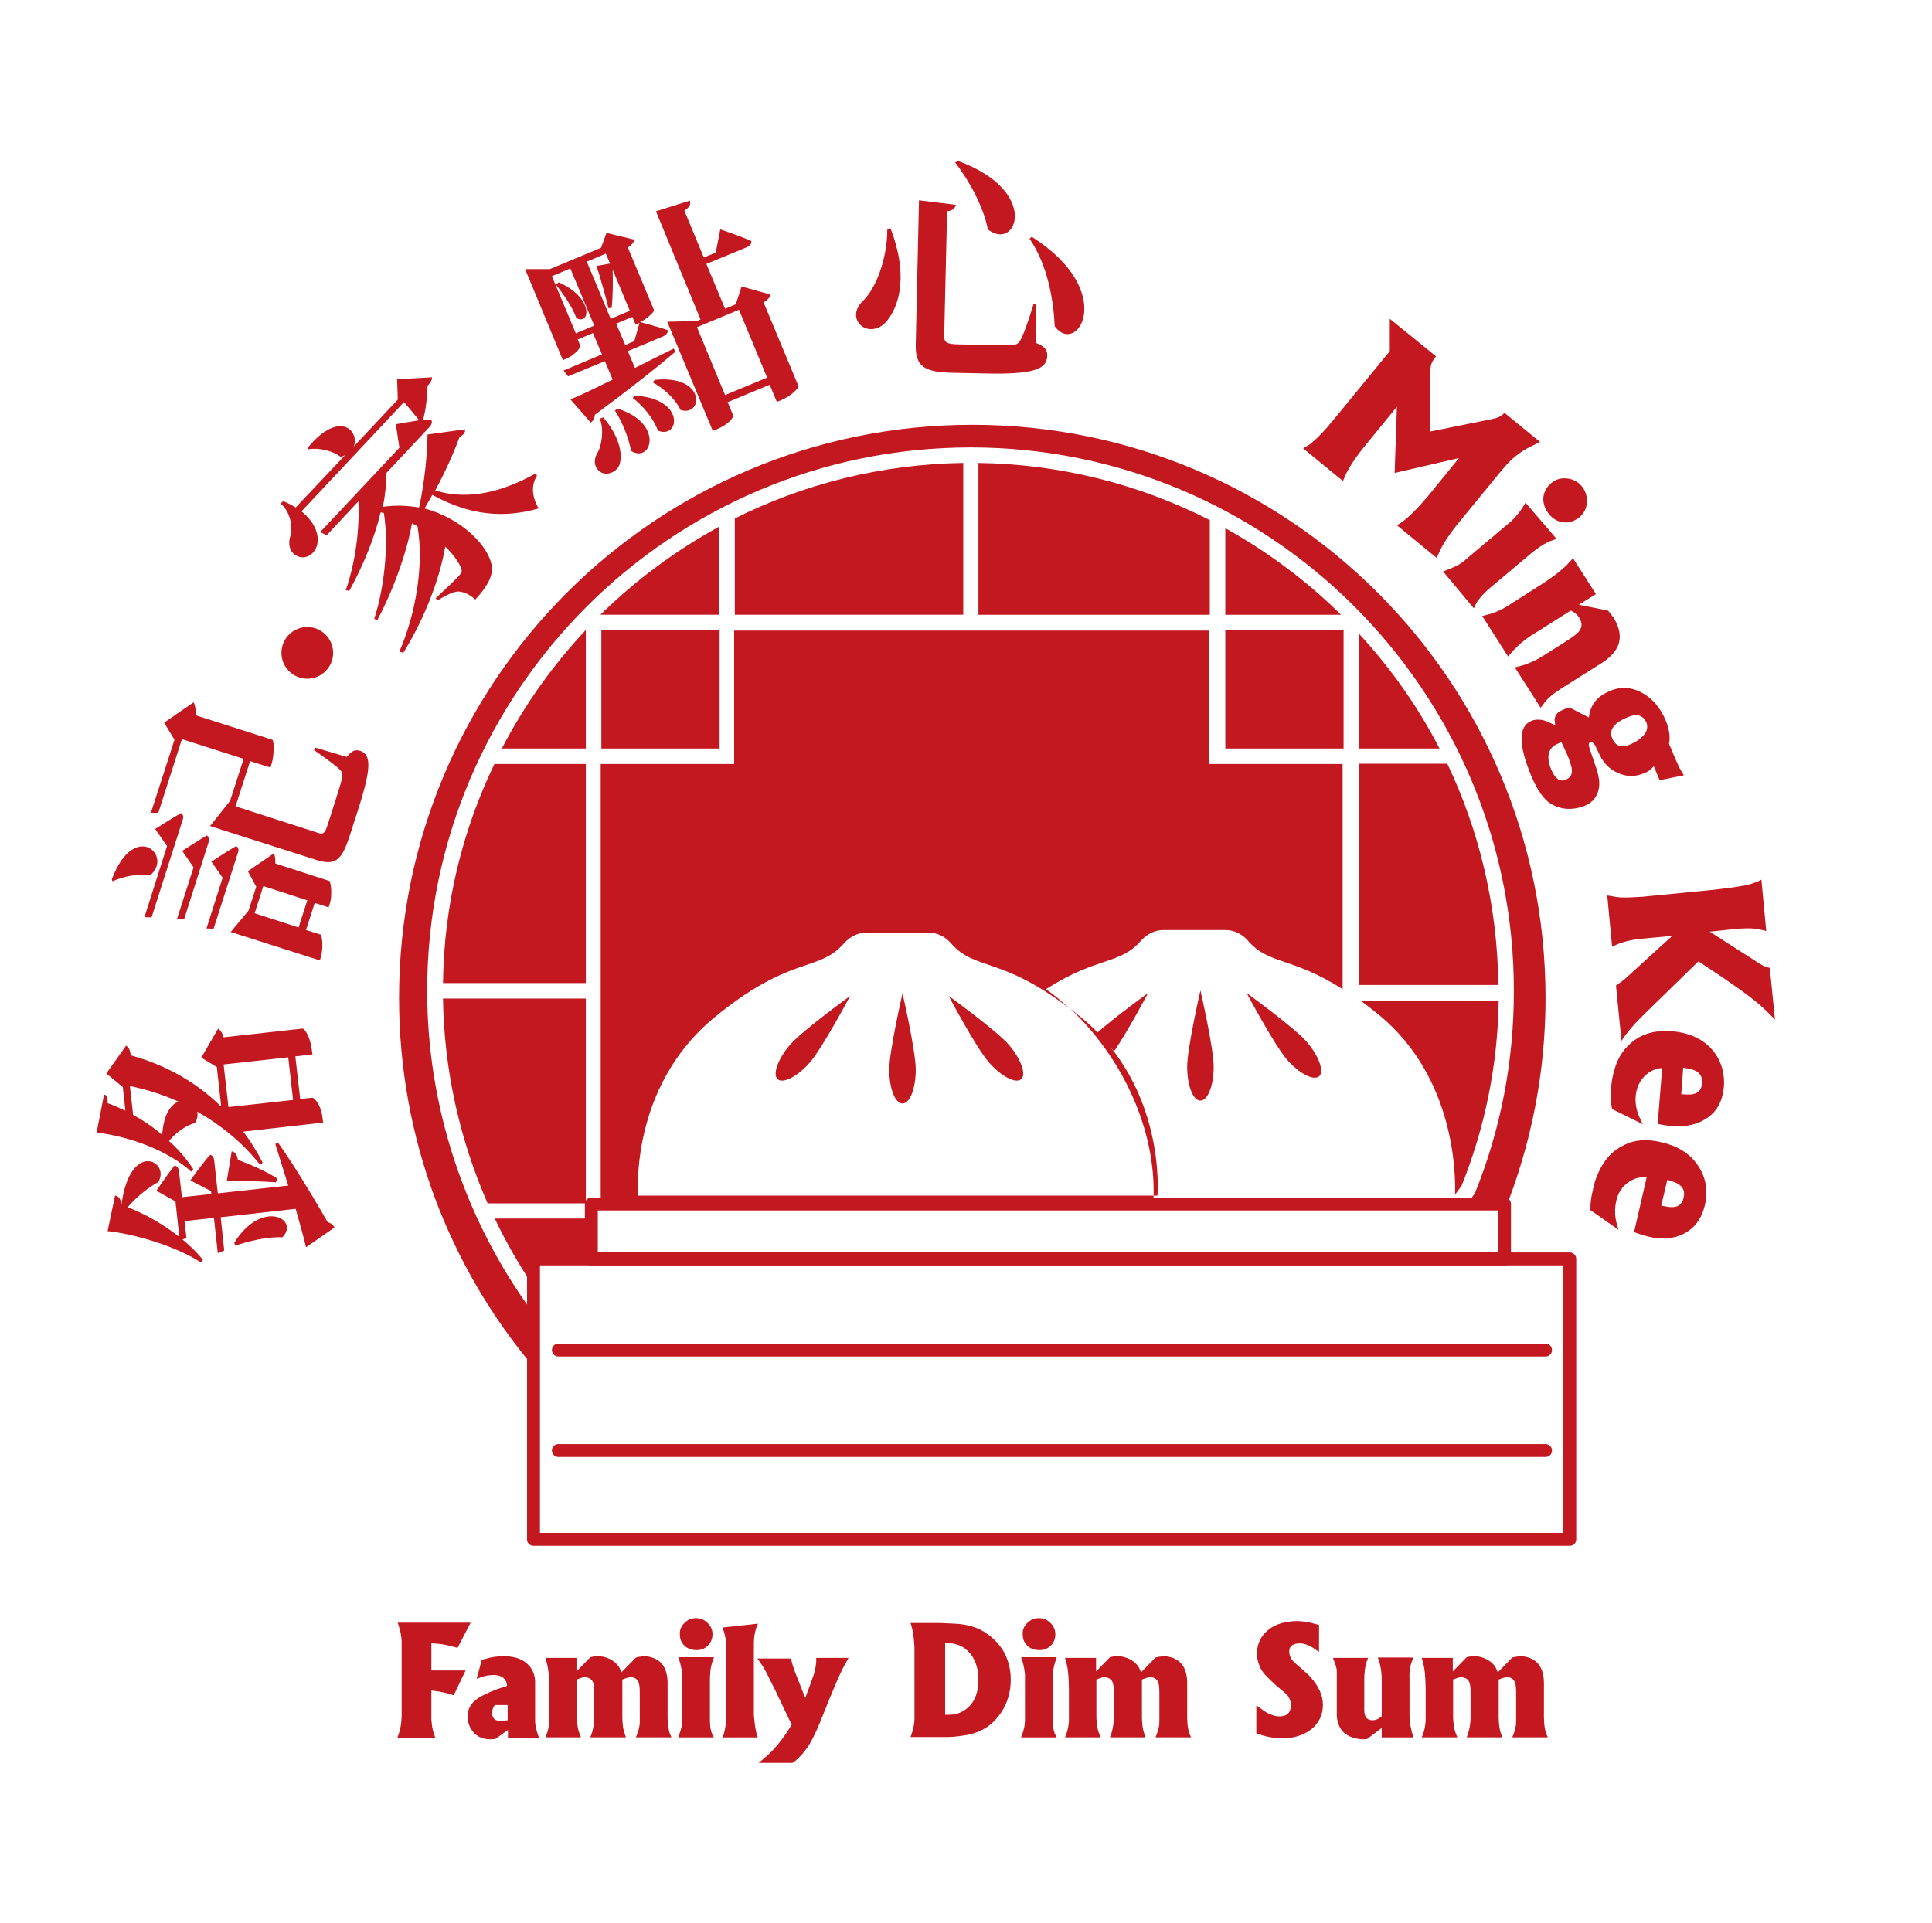 <?xml version="1.0" encoding="utf-8"?>
<!-- Generator: Adobe Illustrator 26.0.0, SVG Export Plug-In . SVG Version: 6.00 Build 0)  -->
<svg version="1.1" id="Layer_1" xmlns="http://www.w3.org/2000/svg" xmlns:xlink="http://www.w3.org/1999/xlink" x="0px" y="0px"
	 viewBox="0 0 597.9 595.3" style="enable-background:new 0 0 597.9 595.3;" xml:space="preserve">
<style type="text/css">
	.st0{fill:#C3181F;}
	.st1{fill:none;stroke:#C3181F;stroke-width:4;stroke-linejoin:round;stroke-miterlimit:10;}
	.st2{fill:none;stroke:#C3181F;stroke-width:4;stroke-linecap:round;stroke-linejoin:round;stroke-miterlimit:10;}
</style>
<g>
	<g>
		<g>
			<path class="st0" d="M32.2,338.8c0.9,0.2,1.2,0.8,1.1,2.7c1.8,0.6,3.7,1.5,5.5,2.3l-0.8-7.3l-5.1-4.2l6.1-8.6
				c0.8,0.4,1.2,1.2,1.5,3c9.9,2.7,19.6,7.7,27.8,15.7l0.1-0.4l-1.3-11.7l-4.8-2.9l5.2-9c0.6,0.4,1.3,1.2,1.7,2.7l24.4-2.7
				c0.6-0.1,2.4,2.4,2.9,6.6l0.2,1.4l-5.3,0.6l1.5,13.2l3.7-0.4c0.6-0.1,2.8,2.2,3.2,6.2l0.2,1.5l-24.7,2.8c2.2,2.9,4.2,6.1,6,9.6
				l-0.8,0.7c-5.3-6.8-12.1-12.3-19.5-16.5c0.3,1,0.1,2.2-0.6,3.5c-2.9,0.8-6,3-8.1,5.6c2.8,2.5,5.4,5.5,7.5,8.7l-0.6,0.8
				c-7-6.4-18.9-10.9-29.3-12.1L32.2,338.8z M91.5,374.2l-23.2,2.6l1.1,10.3l-2,0.8L66.2,377l-9.1,1l0.6,5.2l-1.2,0.5
				c2.3,1.9,4.5,4,6.3,6.3l-0.6,0.8c-7.8-5.1-20.9-8.9-28.9-9.7l2.3-11c1,0.1,1.7,0.8,2,2.7c2.7-20,15.2-13.3,11.4-6.9
				c-2.6,1.4-6.4,4.2-9.5,7.8c5.2,2,11,5.2,16,9.2l-1.2-11l-5.9-3.3c0,0,3.3-4.9,5.6-7.8c0.8,0.1,1.3,0.8,1.4,1.9l0.9,7.9l9.1-1
				l-0.1-0.9l-6.4-3.3c0,0,3.6-5.1,6.1-7.9c0.8,0.1,1.2,0.8,1.3,1.8l1.1,10.1l21.8-2.4l-4-12.9l0.9-0.3c3.7,5.2,8.6,12.9,15.3,24.5
				c1,0.3,1.8,0.9,2.1,1.7l-8.8,6.1C94.1,383.4,92.9,379.2,91.5,374.2z M50.2,351.3c0.4-6.3,2.6-9.3,5-10.3c-4.9-2.2-10-3.8-15-4.8
				l1,8.9C44.3,346.8,47.4,348.9,50.2,351.3z M71.7,356.4c1,0.2,1.7,1,1.9,2.6c4.2,1.6,8.8,3.6,12.2,5.8l-0.4,1.2
				c-3.9-0.3-10.1-0.5-15.2-0.5L71.7,356.4z M89.2,327.3l-20,2.2l1.5,13.2l20-2.2L89.2,327.3z M87.4,383c-4.8-0.2-10.5,1.2-14.6,2.6
				l-0.3-0.9C81,371,92.9,377.4,87.4,383z"/>
			<path class="st0" d="M46.4,271c-3.8-0.7-8.4,0.4-11.6,1.8l-0.2-0.6C41.6,253.6,53.8,265,46.4,271z M56,251.7
				c0.7,0.4,0.9,1.2,0.5,2.2L46.9,284l-2.2-0.1l7-22l-3.7-5.3C48,256.7,52.8,253.5,56,251.7z M65,255.7l6.2-7.8l4.2-13l-19.1-6.1
				L49,251.6l-2.3,0L54,229l-3.2-5.3l9.1-6.3c0.4,0.7,0.8,2.1,0.6,4l23.8,7.6c0.5,0.2,0.6,4.6-0.2,7.3l-0.4,1.3l-6.3-2l-4.5,14
				l25.8,8.3c1.3,0.4,1.9,0,2.7-2.6l2.5-7.8c0.9-2.9,1.7-5.3,1.9-6.5c0.2-1,0.2-1.7-0.3-2.4c-1-1.2-4.3-3.6-8.3-6.4l0.3-0.8l9.8,2.9
				c1.6-2,2.7-2.3,4.1-1.9c3.4,1.1,3.7,4.9-0.5,18l-2.7,8.4c-2.5,7.7-4.5,9.2-10.3,7.4L65,255.7L65,255.7z M64,258.6
				c0.7,0.5,0.8,1.3,0.5,2.3L57,284.5l-2.2-0.1l5.1-15.9l-3.5-5.1C56.4,263.4,61,260.4,64,258.6z M73.1,261.9
				c0.7,0.4,0.9,1.2,0.5,2.2l-7.5,23.4l-2.2-0.1l5-15.7l-3.5-5C65.6,266.7,70.1,263.6,73.1,261.9z M99.3,296.2l-0.3,1.1l-27.6-8.8
				l5.5-6.6l2.4-7.4l-2.6-4.8l8-5.5c0.4,0.6,0.6,1.7,0.5,3.1l16.7,5.4c0.5,0.2,1,4.4,0.2,6.9l-0.4,1.3l-4.3-1.4l-2.7,8.4l4.5,1.4
				C99.6,289.4,100.2,293.2,99.3,296.2z M81.5,274.3l-2.7,8.4l13.6,4.4l2.7-8.4L81.5,274.3z"/>
			<path class="st0" d="M129.7,130.1c-1.3-1.6-3.1-3.9-4.7-5.6l-31.7,33.8c4.1,3.3,5.5,7.1,4.9,10.1c-0.5,2.8-3.3,5-6.1,3.8
				c-2.5-1.1-3-3.7-2.3-6.1c0.9-2.9,0.1-7.6-2.9-10.2l0.7-0.8c1.4,0.6,2.7,1.2,3.9,2l15.3-16.2c-0.4,0.2-0.9,0.4-1.4,0.5
				c-2.7-2-7-2.9-10.1-2.3l0.1-0.7c9.7-11.6,15.9-5,14.1-0.2l13.6-14.5l-0.2-6.3l10.8-0.6c0,0.8-0.4,1.5-1.4,2.7
				c0,2.9-0.5,7.4-1.4,10.6l2.5-0.2c0.5,0.7,0.2,1.5-0.5,2.3l-13.4,14.3c0.1,3.3-0.3,6.8-1,10.4c3.8-0.6,7.7-0.4,11.2,0.2
				c1.7-7.7,2.6-17.1,2.6-22.6l11.6-1.6c0.1,0.8-0.1,1.5-1.7,2.4c-1.6,4.5-4.3,10.6-7.5,16.5c10.7,3.4,21.6,0,31-5.2l0.5,0.6
				c-1.9,3-1.6,6.6,0.5,10.2c-10.7,3-21,2.3-32.9-4.2l-2.4,4.2c11.6,3.1,20,11.8,20.8,17.9c0.4,3.1-1.5,6.4-5.1,10.3
				c-1.9-1.7-3.6-2.4-5.3-2.5c-1.3,0-3.7,1.1-6.3,2.7l-0.7-0.6c2.3-2.1,5.9-5.5,7.1-6.8c0.7-0.8,1.2-1.4,0.9-2.1
				c-0.5-1.9-2.3-4.4-5-7.1c-1.8,10.4-6.6,22.6-13,32.9l-1.2-0.4c5.3-12.2,7.6-27.4,5.6-38.8l-1.7-0.9c-1.6,9-5.7,20.5-10.7,29.9
				l-1-0.3c3.3-10.1,4.5-23.5,3-32.8l-1-0.2c-1.9,7.9-5.3,16.3-9.7,24.3l-1.1-0.2c3.2-9.2,4.3-19.5,3.9-27.5l-9.8,10.5l-2-1
				l24.5-26.1l-1.1-7.3L129.7,130.1z"/>
			<path class="st0" d="M189.6,117.5l-2.4-5.7l-11.4,4.7l-1.4-1.8l11.9-5l-2.8-6.6l-4.7,2l0.8,1.9c0.2,0.6-1.9,3.1-4.5,4.1l-0.9,0.4
				l-11.7-28.2l7.7,0l15.8-6.6l1.7-4.6l8.7,2.1c-0.2,0.7-0.9,1.7-2.1,2.4l8.1,19.4c0.1,0.5-2.2,2.8-4.3,3.7c0.9,0.3,5.5,1.4,8.5,2.5
				c0.2,0.8-0.4,1.4-1.3,1.9l-11,4.6l2.2,5.2l12-6l0.5,1c-5.4,4.6-13.3,10.9-24.9,19.5c-0.1,1.1-0.6,2-1.3,2.4l-6.3-7.2
				C179.3,122.6,183.9,120.3,189.6,117.5z M183.9,100.8l-7.4-17.7l-5.7,2.4l7.4,17.7L183.9,100.8z M178.4,98.5
				c-1.3-3.6-4.3-7.8-6.4-10.4l0.9-0.7C183.8,92.2,182.7,100.7,178.4,98.5z M188.8,81.6l-1.3-3.1l-5.9,2.5l7.4,17.7l5.9-2.5
				l-5.2-12.5l-0.1,0.1c0.1,2.8,0.1,7.6-0.3,11.5l-1,0.1c-1-4.1-2.7-10.1-3.7-13.1L188.8,81.6z M186.7,129.2c5,5.9,6.1,11.4,5,14.7
				c-0.8,2.3-4.3,3.7-6.3,1.9c-1.8-1.6-1.6-4-0.3-6c1.1-2.2,1.9-6.9,0.5-10.2L186.7,129.2z M195.3,139.6c-0.8-4.4-2.9-9.3-5-12.5
				l0.8-0.6C205.5,130.9,201.8,143.5,195.3,139.6z M190.7,100.2l2.8,6.6l2.8-1.2l1.6-5.6l-0.1,0l-1.1,0.5l-1-2.4L190.7,100.2z
				 M203.6,133.3c-1.4-3.9-4.8-7.9-7.8-10.1l0.6-0.7C212.2,123.2,210.4,136.1,203.6,133.3z M210.6,126.9c-1.6-3.5-5.5-6.9-8.6-8.5
				l0.6-0.8C218.7,115.9,217.6,129.2,210.6,126.9z M213.5,62.1c0.3,1.1,0,2-1.7,3.1l6,14.5l3.7-1.5l1.4-7.2c0,0,6,2,9.6,3.6
				c0.2,0.8-0.4,1.4-1.3,1.9l-12.6,5.2l5.8,13.9l3.3-1.4l1.8-5.5l9,2.5c-0.3,0.8-0.7,1.5-2.2,2.4l10.8,25.9c0.2,0.4-1.7,2.8-5.4,4.4
				l-1.3,0.5l-2.2-5.3l-13,5.4l1.7,4.1c0.2,0.5-1.4,2.8-5.1,4.3l-1.2,0.5l-14.1-33.8l9.1-0.2l1.2-0.5L203,65.4L213.5,62.1z
				 M237.4,116.9l-8.7-21l-13,5.4l8.7,21L237.4,116.9z"/>
			<path class="st0" d="M274.9,98.8c-2.5,3.6-6.7,4-8.9,1.5c-1.8-2.1-1.2-4.9,0.8-6.9c3.8-3.4,7.8-12.5,7.8-22.6l1-0.1
				C280.9,84.4,278.6,93.9,274.9,98.8z M293.1,65.4l-0.9,38.7c0,1.9,0.8,2.4,4.1,2.5l9.1,0.2c3.4,0.1,6.1,0.1,7.6,0
				c1.3,0,2-0.3,2.6-1.2c1-1.5,2.5-5.8,4.3-11.6l0.8,0l0,12.2c2.7,1.1,3.4,2.1,3.4,3.9c-0.1,4.1-3.9,5.9-19.6,5.5l-9.6-0.2
				c-8.8-0.2-11.7-1.8-11.5-8.9l1-44.5l11.4,1.4C295.6,64.4,294.9,65.2,293.1,65.4z M305.7,71c-1.3-7-5.8-15.1-10.1-20.7l0.8-0.5
				C322.2,59.1,314.6,78.1,305.7,71z M326.4,101c-0.3-7.3-2-18.8-7.8-27.1l0.7-0.6C346.1,90.3,333.3,110.5,326.4,101z"/>
			<circle class="st0" cx="95.1" cy="202.1" r="8"/>
		</g>
	</g>
	<g>
		<g>
			<path class="st0" d="M444.4,110.3l-0.8,1.1c-0.6,0.9-0.9,1.9-0.9,2.9l-0.2,19.3l19.8-4c1.4-0.3,2.5-0.9,3.3-1.8l11,9l-1.4,0.7
				c-2.1,1-3.8,1.9-5.1,2.9c-1.3,0.9-2.6,2.1-3.9,3.5l-1.4,1.6l-12.3,15c-1.5,1.8-2.8,3.4-3.8,4.9c-1.4,1.9-2.6,3.9-3.5,6l-0.6,1.3
				l-12.3-10.1l1.6-1c2.3-1.7,5.3-4.7,8.9-9.1l8.7-10.7l-19.9,4.6l0.7-20.5l-8.8,10.8c-3.2,3.8-5.5,7.1-6.9,9.9l-1,2.3l-12.3-10.1
				l2.1-1.3c1.4-1.1,3.2-2.8,5.3-5.2l3.1-3.7l16.3-19.9l0-10L444.4,110.3z"/>
			<path class="st0" d="M481.7,166.8l-1.9,0.7c-1.4,0.6-2.7,1.3-4,2.3l-1.6,1.2l-13.8,11.6l-1.6,1.6c-0.8,0.9-1.5,1.7-1.9,2.5
				l-0.8,1.6l-9.5-11.4c2.1-0.8,3.8-1.5,5-2.2c0.8-0.5,1.5-1,2-1.5l12.7-10.7l1.4-1.2c1.1-1,2.1-2.2,3.1-3.6l1.3-2.1L481.7,166.8z
				 M484.9,148.1c1.9,0.2,3.4,1,4.6,2.4c1.2,1.5,1.7,3.1,1.6,5c-0.1,1.9-0.9,3.4-2.3,4.6c-1.5,1.2-3.1,1.8-4.9,1.6
				c-1.8-0.2-3.2-1-4.4-2.4c-1.3-1.5-1.9-3.2-1.9-5c0.1-1.8,0.9-3.4,2.4-4.7C481.4,148.4,483,147.9,484.9,148.1z"/>
			<path class="st0" d="M493.9,183.9l-5.3,3.3l9,1.8l0.7,0.8l1.1,1.5c3.4,5.6,2.2,10.2-3.8,14l-12.7,8l-2,1.4
				c-1.1,0.8-1.9,1.6-2.6,2.4l-1.5,2l-8-12.5l2.3-0.6c1.4-0.4,2.8-1,4.2-1.7l1.3-0.7l8.4-5.3c1.8-1.2,3.1-2.1,3.6-2.8
				c1.1-1.3,1.1-2.7,0.1-4.3c-0.4-0.7-1-1.2-1.5-1.6l-1.1-0.6l-12.5,7.9c-2,1.3-3.7,2.8-5.2,4.4l-1.7,1.9l-8-12.5l2.6-0.7
				c1.1-0.3,2.2-0.8,3.3-1.3l1.6-0.9l11.6-7.4l2.9-2c1.6-1.2,2.9-2.3,4-3.3l2.1-2.3L493.9,183.9z"/>
			<path class="st0" d="M481.1,222.8c0.1-1.2,0.6-2,1.6-2.6l1.7-0.8l1.3-0.4l6,3.1l0.2-1.2c0.7-3.2,2.7-5.5,6.3-7
				c3.5-1.5,7-1.2,10.4,0.8c2.9,1.7,5.2,4.4,6.8,8.1c1.1,2.6,1.5,5,1.2,6.9l-0.1,0.5l2.2,5.2l1.1,2.4l1.3,2.2l-7.5,1.5l-1.8-4.3
				l-1,1c-0.5,0.4-1.1,0.8-1.9,1.1c-2.7,1.2-5.5,1.2-8.1,0c-2.6-1.1-4.5-3-5.8-5.7l-0.9-1.9l-0.5-1c-0.2-0.4-0.5-0.7-0.9-0.9
				l-0.4-0.1l-0.2,0c-0.3,0.2-0.4,0.5-0.4,1l0.2,0.9l1.8,5.3c0.5,1.3,0.8,2.5,1,3.6c0.4,1.8,0.3,3.6-0.4,5.2
				c-0.7,1.7-1.9,2.9-3.8,3.7c-3.8,1.5-7.3,1.3-10.6-0.6c-2.1-1.3-4.2-4.2-6.1-8.8c-3.9-9.5-3.9-15.1,0-16.8
				c0.9-0.4,1.8-0.5,2.7-0.4c0.7,0,1.4,0.2,2.1,0.5c0.8,0.3,1.7,0.7,2.7,1.2L481.1,222.8z M483.2,229.7l-1.7,0.8
				c-2.5,1.4-3,4-1.4,7.8c1.2,2.8,2.7,3.8,4.4,3.1c1.6-0.7,2.2-1.9,1.9-3.6c-0.2-0.9-0.6-2.3-1.4-4.2l-1.1-2.4L483.2,229.7z
				 M503.5,222.1c-4.2,1.8-5.7,4-4.5,6.6c1,2.3,2.9,2.9,5.6,1.7c0.6-0.3,1.3-0.6,1.9-1c2.8-1.8,3.8-3.7,3-5.8
				C508.4,221.3,506.4,220.8,503.5,222.1z"/>
			<path class="st0" d="M498.8,277.4c1.5,0.4,3.4,0.5,5.6,0.4l3.9-0.2l22.4-2.2c3.4-0.4,6.5-0.8,9.3-1.3c1.4-0.3,2.7-0.7,3.9-1.2
				l1.2-0.6l1.5,15.9l-1.7-0.4c-1.6-0.4-3.3-0.5-5.1-0.4c-1.4,0-3.1,0.2-5,0.4l-5.7,0.6l15.3,9.8c0.8,0.5,1.5,0.9,2,1.1l1.3,0.3
				l1.6,16l-2.6-2.6c-1.9-1.9-4.5-4-7.7-6.3l-6-4.2l-7.4-4.9l-16.3,15.9c-3.2,3.1-5.7,5.9-7.5,8.7l-1.7-17.1l1.5-1.1l1.3-1
				l14.6-13.3l-9.7,0.9c-2.9,0.3-5.4,0.9-7.5,1.8l-1.4,0.7l-1.5-15.9L498.8,277.4z"/>
			<path class="st0" d="M514.4,330.6l-0.9,0.1c-1.6,0.3-3,1-4.2,2.1c-1.8,1.6-2.8,3.7-3.1,6.4c-0.2,2.3,0.2,4.4,1.1,6.5l1.1,2.3
				l-9.5-4.7l-0.2-1c-0.2-1.6-0.3-3.4-0.1-5.5c0.1-2,0.5-3.9,1-5.6c1.1-4.1,3.3-7.2,6.5-9.4c3-2.1,6.7-2.9,11.2-2.6
				c5,0.4,9,2.1,11.9,5c3.2,3.3,4.6,7.4,4.3,12.2c-0.4,4.3-2,7.5-5.1,9.6c-2.8,2-6.4,2.9-10.8,2.6c-1.2-0.1-2.7-0.3-4.6-0.7
				L514.4,330.6z M520.9,330.5l-0.6,8.2l1.6,0.1c3.1,0.2,4.7-1,4.8-3.5c0.3-2.6-1.3-4.1-4.6-4.6L520.9,330.5z"/>
			<path class="st0" d="M509.6,364.4l-0.9,0c-1.6,0-3.1,0.5-4.5,1.4c-2,1.3-3.4,3.2-4,5.9c-0.5,2.2-0.5,4.4,0,6.6l0.7,2.4l-8.7-6.1
				l0-1c0-1.6,0.3-3.4,0.8-5.5c0.4-2,1-3.8,1.8-5.4c1.7-3.8,4.3-6.6,7.9-8.3c3.2-1.6,7.1-1.9,11.5-0.8c4.9,1.1,8.6,3.4,11,6.8
				c2.7,3.8,3.5,8,2.4,12.7c-1,4.2-3.2,7.1-6.5,8.8c-3.1,1.6-6.8,1.9-11,0.9c-1.1-0.3-2.6-0.7-4.4-1.4L509.6,364.4z M516,365.2
				l-1.9,8l1.6,0.3c3,0.6,4.8-0.3,5.3-2.7c0.7-2.5-0.6-4.3-3.8-5.2L516,365.2z"/>
		</g>
	</g>
	<g>
		<path class="st0" d="M145.6,502.4l-4,7.7l-2.3-0.6c-1.5-0.4-2.9-0.6-4.1-0.7l-1.7-0.1v8.4h10.6l-3.7,7.7l-1.5-0.5
			c-1.1-0.3-2.4-0.6-3.8-0.8l-1.6-0.2v7.8l0,1.1c0.1,1.2,0.2,2.4,0.5,3.5l0.7,2.2H123l0.5-1.5c0.4-1.2,0.6-2.4,0.7-3.6l0.1-1.3
			v-22.4l0-1.2c-0.1-1.3-0.3-2.7-0.7-3.9l-0.5-1.7H145.6z"/>
		<path class="st0" d="M156.8,521c-0.5-1.6-1.8-2.5-4.1-2.5c-1.2,0-2.4,0.2-3.6,0.6l-1.6,0.6l1.6-5.9l2.7-0.7
			c1.4-0.3,2.8-0.4,4.2-0.4c2.7,0,4.9,0.6,6.5,1.8c1.9,1.4,3,3.4,3.1,5.9l0,1.9v9.8c0,0.6,0,1.2,0.1,1.9c0.1,0.9,0.4,1.9,0.7,2.8
			l0.4,1.1h-9.6v-2.4l-3.9,2.8l-1.5,0.1c-2.8,0-4.8-1.1-6.1-3.3c-0.6-1.1-1-2.3-1-3.8c0-2.2,1-4.1,3.1-5.5c1.4-1,3.4-1.9,6-2.9
			l3.1-1L156.8,521z M153.2,527.7l-0.4,0.6c-0.3,0.6-0.5,1.2-0.5,1.9c0,1.6,0.8,2.5,2.5,2.5c0.4,0,0.9,0,1.5-0.1l0.8-0.1v-4.7H153.2
			z"/>
		<path class="st0" d="M178.4,513.2v4.2l4.3-4.4l0.9-0.2c0.5-0.1,1-0.1,1.5-0.1c1.5,0,2.8,0.4,4.1,1.1c1.3,0.8,2.3,1.8,2.8,3.1
			l0.3,0.8l4.5-4.6l0.8-0.2c0.5-0.1,1-0.1,1.6-0.2c0.5,0,0.9,0,1.4,0.1c4,0.7,6,3.5,6,8.2v10.7l0.1,2c0.1,1,0.3,1.9,0.5,2.7l0.6,1.4
			h-11l0.5-1.3c0.3-0.8,0.5-1.6,0.6-2.3c0.1-0.6,0.1-1.4,0.1-2.6v-7.3c0-1.6-0.1-2.7-0.3-3.3c-0.4-1.2-1.2-1.8-2.5-1.8
			c-0.4,0-0.8,0.1-1.2,0.2l-1.4,0.5v11.8c0,0.8,0.1,1.8,0.2,2.8c0.1,0.6,0.2,1.2,0.4,1.8l0.5,1.5h-11l0.5-1.4c0.4-1.4,0.7-3,0.7-4.7
			v-8.1c0-1.4-0.2-2.4-0.4-2.9c-0.4-0.9-1.2-1.4-2.3-1.5c-0.6,0-1.1,0.1-1.6,0.3l-1.1,0.4v11.8c0,0.6,0.1,1.4,0.2,2.3
			c0.1,0.8,0.3,1.7,0.6,2.5l0.5,1.3h-11l0.5-1.3c0.4-1.2,0.6-2.5,0.7-3.7l0-1.1v-8.9c0-1.6-0.1-3.2-0.2-4.5c-0.1-1-0.2-2.1-0.5-3.2
			l-0.5-1.9H178.4z"/>
		<path class="st0" d="M220.9,513.2l-0.5,1.4c-0.3,1.1-0.6,2.2-0.6,3.4l-0.1,1.5v13.3l0.1,1.6c0.1,0.9,0.3,1.6,0.5,2.2l0.6,1.2h-11
			c0.6-1.6,1-2.9,1.1-3.9c0.1-0.7,0.1-1.3,0.1-1.9v-12.3l0-1.4c-0.1-1.1-0.3-2.3-0.6-3.5l-0.6-1.8H220.9z M211.8,502.4
			c1-1,2.2-1.5,3.6-1.5c1.4,0,2.6,0.5,3.6,1.5c1,1,1.5,2.1,1.5,3.5c0,1.4-0.5,2.6-1.4,3.5c-0.9,0.9-2.1,1.4-3.5,1.4
			c-1.5,0-2.7-0.4-3.7-1.3c-1-0.9-1.5-2.1-1.5-3.6C210.3,504.6,210.8,503.4,211.8,502.4z"/>
		<path class="st0" d="M223.9,537.1c0.4-1.3,0.7-2.8,0.8-4.7l0.1-3v-17.8v-1.2c0-2.3-0.4-4.5-1.2-6.6l11-1.2l-0.5,1.1
			c-0.5,1.5-0.8,3.2-0.8,5v1.5V531l0.3,2.7c0.1,1,0.3,1.9,0.5,2.8l0.4,1.3h-11L223.9,537.1z"/>
		<path class="st0" d="M244.7,513.2l0.6,2.2l0.7,2.1l3.2,8.1l1.6-4.3l1-2.8c0.5-1.6,0.7-2.9,0.8-4.1l0-1.2h10l-1.8,3.3
			c-0.8,1.6-2.1,4.5-3.9,8.9l-3.1,7.7c-1,2.4-2,4.6-3.1,6.5c-0.8,1.4-1.8,2.7-2.9,3.9c-0.6,0.6-1.2,1.2-1.7,1.6l-0.9,0.6h-10.4
			l2.1-1.8c2.6-2.2,4.8-4.9,6.9-8.1l1.2-1.9l-5-10.5l-2.7-5.4l-1.1-2c-0.3-0.5-0.8-1.1-1.3-1.9l-0.5-0.7H244.7z"/>
		<path class="st0" d="M289.2,502.4l1.8,0l4.3,0.2c2.2,0.1,4.1,0.4,5.6,0.9c1.7,0.5,3.3,1.3,4.8,2.4c2.3,1.7,4.1,3.7,5.3,6.1
			c1.2,2.4,1.8,5.1,1.8,8c0,3.7-1,7.1-2.9,10c-2.1,3.2-4.8,5.3-8.1,6.4c-1.4,0.5-3.1,0.8-4.9,1c-1.3,0.2-2.6,0.3-3.9,0.3l-2.1,0
			h-9.1l0.4-1.2c0.5-1.4,0.7-2.8,0.8-4.1l0-0.8V510l-0.1-1.4c-0.1-1.7-0.3-3.2-0.6-4.4l-0.5-1.8H289.2z M292.5,508.6v22.2h1.3
			c1.4,0,2.7-0.3,3.8-0.9c3.4-1.7,5.2-5.1,5.2-10c0-2.9-0.7-5.3-2-7.3c-1.6-2.3-3.7-3.6-6.4-3.9L292.5,508.6z"/>
		<path class="st0" d="M327,513.2l-0.5,1.4c-0.3,1.1-0.6,2.2-0.6,3.4l-0.1,1.5v13.3l0.1,1.6c0.1,0.9,0.3,1.6,0.5,2.2l0.6,1.2h-11
			c0.6-1.6,1-2.9,1.1-3.9c0.1-0.7,0.1-1.3,0.1-1.9v-12.3l0-1.4c-0.1-1.1-0.3-2.3-0.6-3.5l-0.6-1.8H327z M317.9,502.4
			c1-1,2.2-1.5,3.6-1.5c1.4,0,2.6,0.5,3.6,1.5c1,1,1.5,2.1,1.5,3.5c0,1.4-0.5,2.6-1.4,3.5c-0.9,0.9-2.1,1.4-3.5,1.4
			c-1.5,0-2.7-0.4-3.7-1.3c-1-0.9-1.5-2.1-1.5-3.6C316.4,504.6,316.9,503.4,317.9,502.4z"/>
		<path class="st0" d="M339.2,513.2v4.2l4.3-4.4l0.9-0.2c0.5-0.1,1-0.1,1.5-0.1c1.5,0,2.8,0.4,4.1,1.1c1.3,0.8,2.3,1.8,2.8,3.1
			l0.3,0.8l4.5-4.6l0.8-0.2c0.5-0.1,1-0.1,1.6-0.2c0.5,0,0.9,0,1.4,0.1c4,0.7,6,3.5,6,8.2v10.7l0.1,2c0.1,1,0.3,1.9,0.5,2.7l0.6,1.4
			h-11l0.5-1.3c0.3-0.8,0.5-1.6,0.6-2.3c0.1-0.6,0.1-1.4,0.1-2.6v-7.3c0-1.6-0.1-2.7-0.3-3.3c-0.4-1.2-1.2-1.8-2.5-1.8
			c-0.4,0-0.8,0.1-1.2,0.2l-1.4,0.5v11.8c0,0.8,0.1,1.8,0.2,2.8c0.1,0.6,0.2,1.2,0.4,1.8l0.5,1.5h-11l0.5-1.4c0.4-1.4,0.7-3,0.7-4.7
			v-8.1c0-1.4-0.2-2.4-0.4-2.9c-0.4-0.9-1.2-1.4-2.3-1.5c-0.6,0-1.1,0.1-1.6,0.3l-1.1,0.4v11.8c0,0.6,0.1,1.4,0.2,2.3
			c0.1,0.8,0.3,1.7,0.6,2.5l0.5,1.3h-11l0.5-1.3c0.4-1.2,0.6-2.5,0.7-3.7l0-1.1v-8.9c0-1.6-0.1-3.2-0.2-4.5c-0.1-1-0.2-2.1-0.5-3.2
			l-0.5-1.9H339.2z"/>
		<path class="st0" d="M389,528l2.2,1.6c0.8,0.6,1.7,1,2.6,1.3c0.7,0.3,1.4,0.4,2.2,0.4c2.3,0,3.5-1.2,3.5-3.5c0-1.1-0.4-2.1-1-2.9
			c-0.5-0.6-1.2-1.2-2.2-2c-1-0.8-1.9-1.6-2.7-2.4c-0.8-0.7-1.5-1.5-2.2-2.2c-0.7-0.8-1.2-1.6-1.6-2.6c-0.5-1.2-0.8-2.4-0.8-3.8
			c0-3.2,1.3-5.7,3.8-7.6c2.1-1.6,4.9-2.4,8.3-2.5c1.5,0,3,0.2,4.4,0.5l2.7,0.7v8.4l-1.4-1c-1.6-1.1-3.2-1.7-4.6-1.7l-1,0.1
			c-1.5,0.3-2.3,1.1-2.2,2.6c0,1.3,0.7,2.5,2,3.6l2.2,1.9c0.9,0.8,1.7,1.5,2.4,2.3c2.5,2.8,3.8,5.6,3.8,8.5c0,1.8-0.4,3.4-1.2,4.8
			c-1.1,1.9-2.7,3.3-4.9,4.3c-2,0.9-4.2,1.3-6.5,1.3c-1.9,0-3.8-0.3-5.7-0.8l-2.3-0.7V528z"/>
		<path class="st0" d="M423.4,513.2l-0.5,1.3c-0.5,1.6-0.7,3.4-0.7,5.6v9.2c0,2.2,0.9,3.2,2.5,3.2c0.8,0,1.5-0.2,2.2-0.7l0.7-0.5
			v-11.3c0-0.6,0-1.3-0.1-2.1c-0.1-1.1-0.3-2.2-0.6-3.3l-0.5-1.5h11c-0.5,1.2-0.8,2.1-0.9,2.7c-0.2,1-0.4,2.2-0.3,3.5v11.5
			c0,2.2,0.4,4.5,1.2,7h-9.8v-2.9l-4.5,3.4l-1.2,0.1l-1.3-0.1c-4.3-0.6-6.5-2.9-6.9-7l0-1.2v-11.7l0-1.4c-0.1-0.6-0.2-1.2-0.5-1.9
			l-0.7-1.9H423.4z"/>
		<path class="st0" d="M449.6,513.2v4.2l4.3-4.4l0.9-0.2c0.5-0.1,1-0.1,1.5-0.1c1.5,0,2.8,0.4,4.1,1.1c1.3,0.8,2.3,1.8,2.8,3.1
			l0.3,0.8l4.5-4.6l0.8-0.2c0.5-0.1,1-0.1,1.6-0.2c0.5,0,0.9,0,1.4,0.1c4,0.7,6,3.5,6,8.2v10.7l0.1,2c0.1,1,0.3,1.9,0.5,2.7l0.6,1.4
			h-11l0.5-1.3c0.3-0.8,0.5-1.6,0.6-2.3c0.1-0.6,0.1-1.4,0.1-2.6v-7.3c0-1.6-0.1-2.7-0.3-3.3c-0.4-1.2-1.2-1.8-2.5-1.8
			c-0.4,0-0.8,0.1-1.2,0.2l-1.4,0.5v11.8c0,0.8,0.1,1.8,0.2,2.8c0.1,0.6,0.2,1.2,0.4,1.8l0.5,1.5h-11l0.5-1.4c0.4-1.4,0.7-3,0.7-4.7
			v-8.1c0-1.4-0.2-2.4-0.4-2.9c-0.4-0.9-1.2-1.4-2.3-1.5c-0.6,0-1.1,0.1-1.6,0.3l-1.1,0.4v11.8c0,0.6,0.1,1.4,0.2,2.3
			c0.1,0.8,0.3,1.7,0.6,2.5l0.5,1.3h-11l0.5-1.3c0.4-1.2,0.6-2.5,0.7-3.7l0-1.1v-8.9c0-1.6-0.1-3.2-0.2-4.5c-0.1-1-0.2-2.1-0.5-3.2
			l-0.5-1.9H449.6z"/>
	</g>
	<rect x="165.1" y="389.7" class="st1" width="320.7" height="86.8"/>
	<path class="st0" d="M375.6,330.2c0,5.8-1.8,10.5-4.1,10.5s-4.1-4.7-4.1-10.5c0-5.8,4.1-23.6,4.1-23.6S375.6,324.4,375.6,330.2z"/>
	<path class="st0" d="M398.2,327.9c3.8,4.4,8.3,6.7,10,5.3s0-6.3-3.8-10.7s-18.6-15.1-18.6-15.1S394.4,323.5,398.2,327.9z"/>
	<path class="st0" d="M339.3,319.9l5.5,5.5c4.2-6.1,10.5-18,10.5-18S344.9,314.9,339.3,319.9z"/>
	<g>
		<rect x="186.1" y="195.1" class="st0" width="36.6" height="36.6"/>
		<path class="st0" d="M222.6,163c-13.5,7.4-25.9,16.6-36.8,27.3h36.8V163z"/>
		<path class="st0" d="M357,370.1h1.2c0,0,2.9-33.2-23.4-55c-1.3-1-2.5-2-3.6-2.9C347.9,327.9,357.5,350.1,357,370.1z"/>
		<path class="st0" d="M181.3,195c-10.2,10.9-19,23.2-26,36.7h26V195z"/>
		<path class="st0" d="M150.9,372.5h30.4v-63.4h-44.2C137.4,331,142.2,352.6,150.9,372.5z"/>
		<path class="st0" d="M137.1,304.3h44.2v-67.8h-28.3C143.1,257.1,137.4,280,137.1,304.3z"/>
		<path class="st0" d="M153.1,377.2c3.5,7.3,7.5,14.3,12,21v-7.9h18v-13.1h-1.9H153.1z"/>
		<path class="st0" d="M374.4,161c-21.6-11-45.9-17.3-71.6-17.7v47h71.6V161z"/>
		<path class="st0" d="M421,309.7c1.8,1.3,3.7,2.8,5.8,4.5c23.4,19.3,23.7,49.1,23.5,55.6l2-2.7c7.3-18.2,11.2-37.5,11.5-57.3H421z"
			/>
		<path class="st0" d="M420.5,231.7h25c-6.7-13-15.2-25-25-35.6V231.7z"/>
		<path class="st0" d="M420.5,304.9h43.2c-0.3-24.5-5.9-47.7-15.8-68.5h-27.4V304.9z"/>
		<path class="st0" d="M478.3,308.9c0-98-79.4-177.4-177.4-177.4s-177.4,79.4-177.4,177.4c0,43.5,15.6,83.3,41.6,114.2v-16.5
			c-21.2-28.8-32.9-63.8-32.9-99.9c0-92.7,75.4-168.2,168.2-168.2c92.7,0,168.1,75.4,168.1,168.2c0,21.7-4,42.7-12,62.5l-0.3,0.5
			l-2.6,3.7h12v1.5C473.8,354.4,478.3,332.2,478.3,308.9z"/>
		<rect x="379.2" y="195.1" class="st0" width="36.6" height="36.6"/>
		<path class="st0" d="M379.2,190.3H415c-10.6-10.5-22.7-19.5-35.8-26.8V190.3z"/>
		<path class="st0" d="M227.4,160.5v29.8h70.7v-47C272.7,143.7,248.7,149.8,227.4,160.5z"/>
		<path class="st0" d="M357,370.1H197.5c0,0-2.9-33.2,23.4-55c23.9-19.7,32.4-14,40.3-23.1c1.8-2,4.2-3.3,6.9-3.3h19.3
			c2.7,0,5.2,1.3,6.9,3.3c7.5,8.6,15.5,3.9,36.7,20.2c-2.3-2.1-4.7-4.2-7.3-6c15.9-10.2,22.9-7.5,29.4-15c1.8-2,4.2-3.3,6.9-3.3
			h19.3c2.7,0,5.2,1.3,6.9,3.3c6.5,7.5,13.5,4.9,29.3,15v-69.7h-41.3v-41.3h-147v41.3h-41.3v136h6.9v0.8h254.8l1.6-2.2H357
			C357,370.8,357,370.4,357,370.1z"/>
	</g>
	<path class="st0" d="M250.7,328.8c-3.8,4.4-8.3,6.7-10,5.3s0-6.3,3.8-10.7c3.8-4.4,18.6-15.1,18.6-15.1S254.5,324.4,250.7,328.8z"
		/>
	<path class="st0" d="M283.4,331.1c0,5.8-1.8,10.5-4.1,10.5c-2.3,0-4.1-4.7-4.1-10.5c0-5.8,4.1-23.6,4.1-23.6
		S283.4,325.3,283.4,331.1z"/>
	<path class="st0" d="M306,328.8c3.8,4.4,8.3,6.7,10,5.3s0-6.3-3.8-10.7c-3.8-4.4-18.6-15.1-18.6-15.1S302.1,324.4,306,328.8z"/>
	<rect x="183" y="372.7" class="st1" width="282.6" height="17"/>
	<line class="st2" x1="172.8" y1="417.9" x2="478.3" y2="417.9"/>
	<line class="st2" x1="172.8" y1="449" x2="478.3" y2="449"/>
</g>
</svg>
